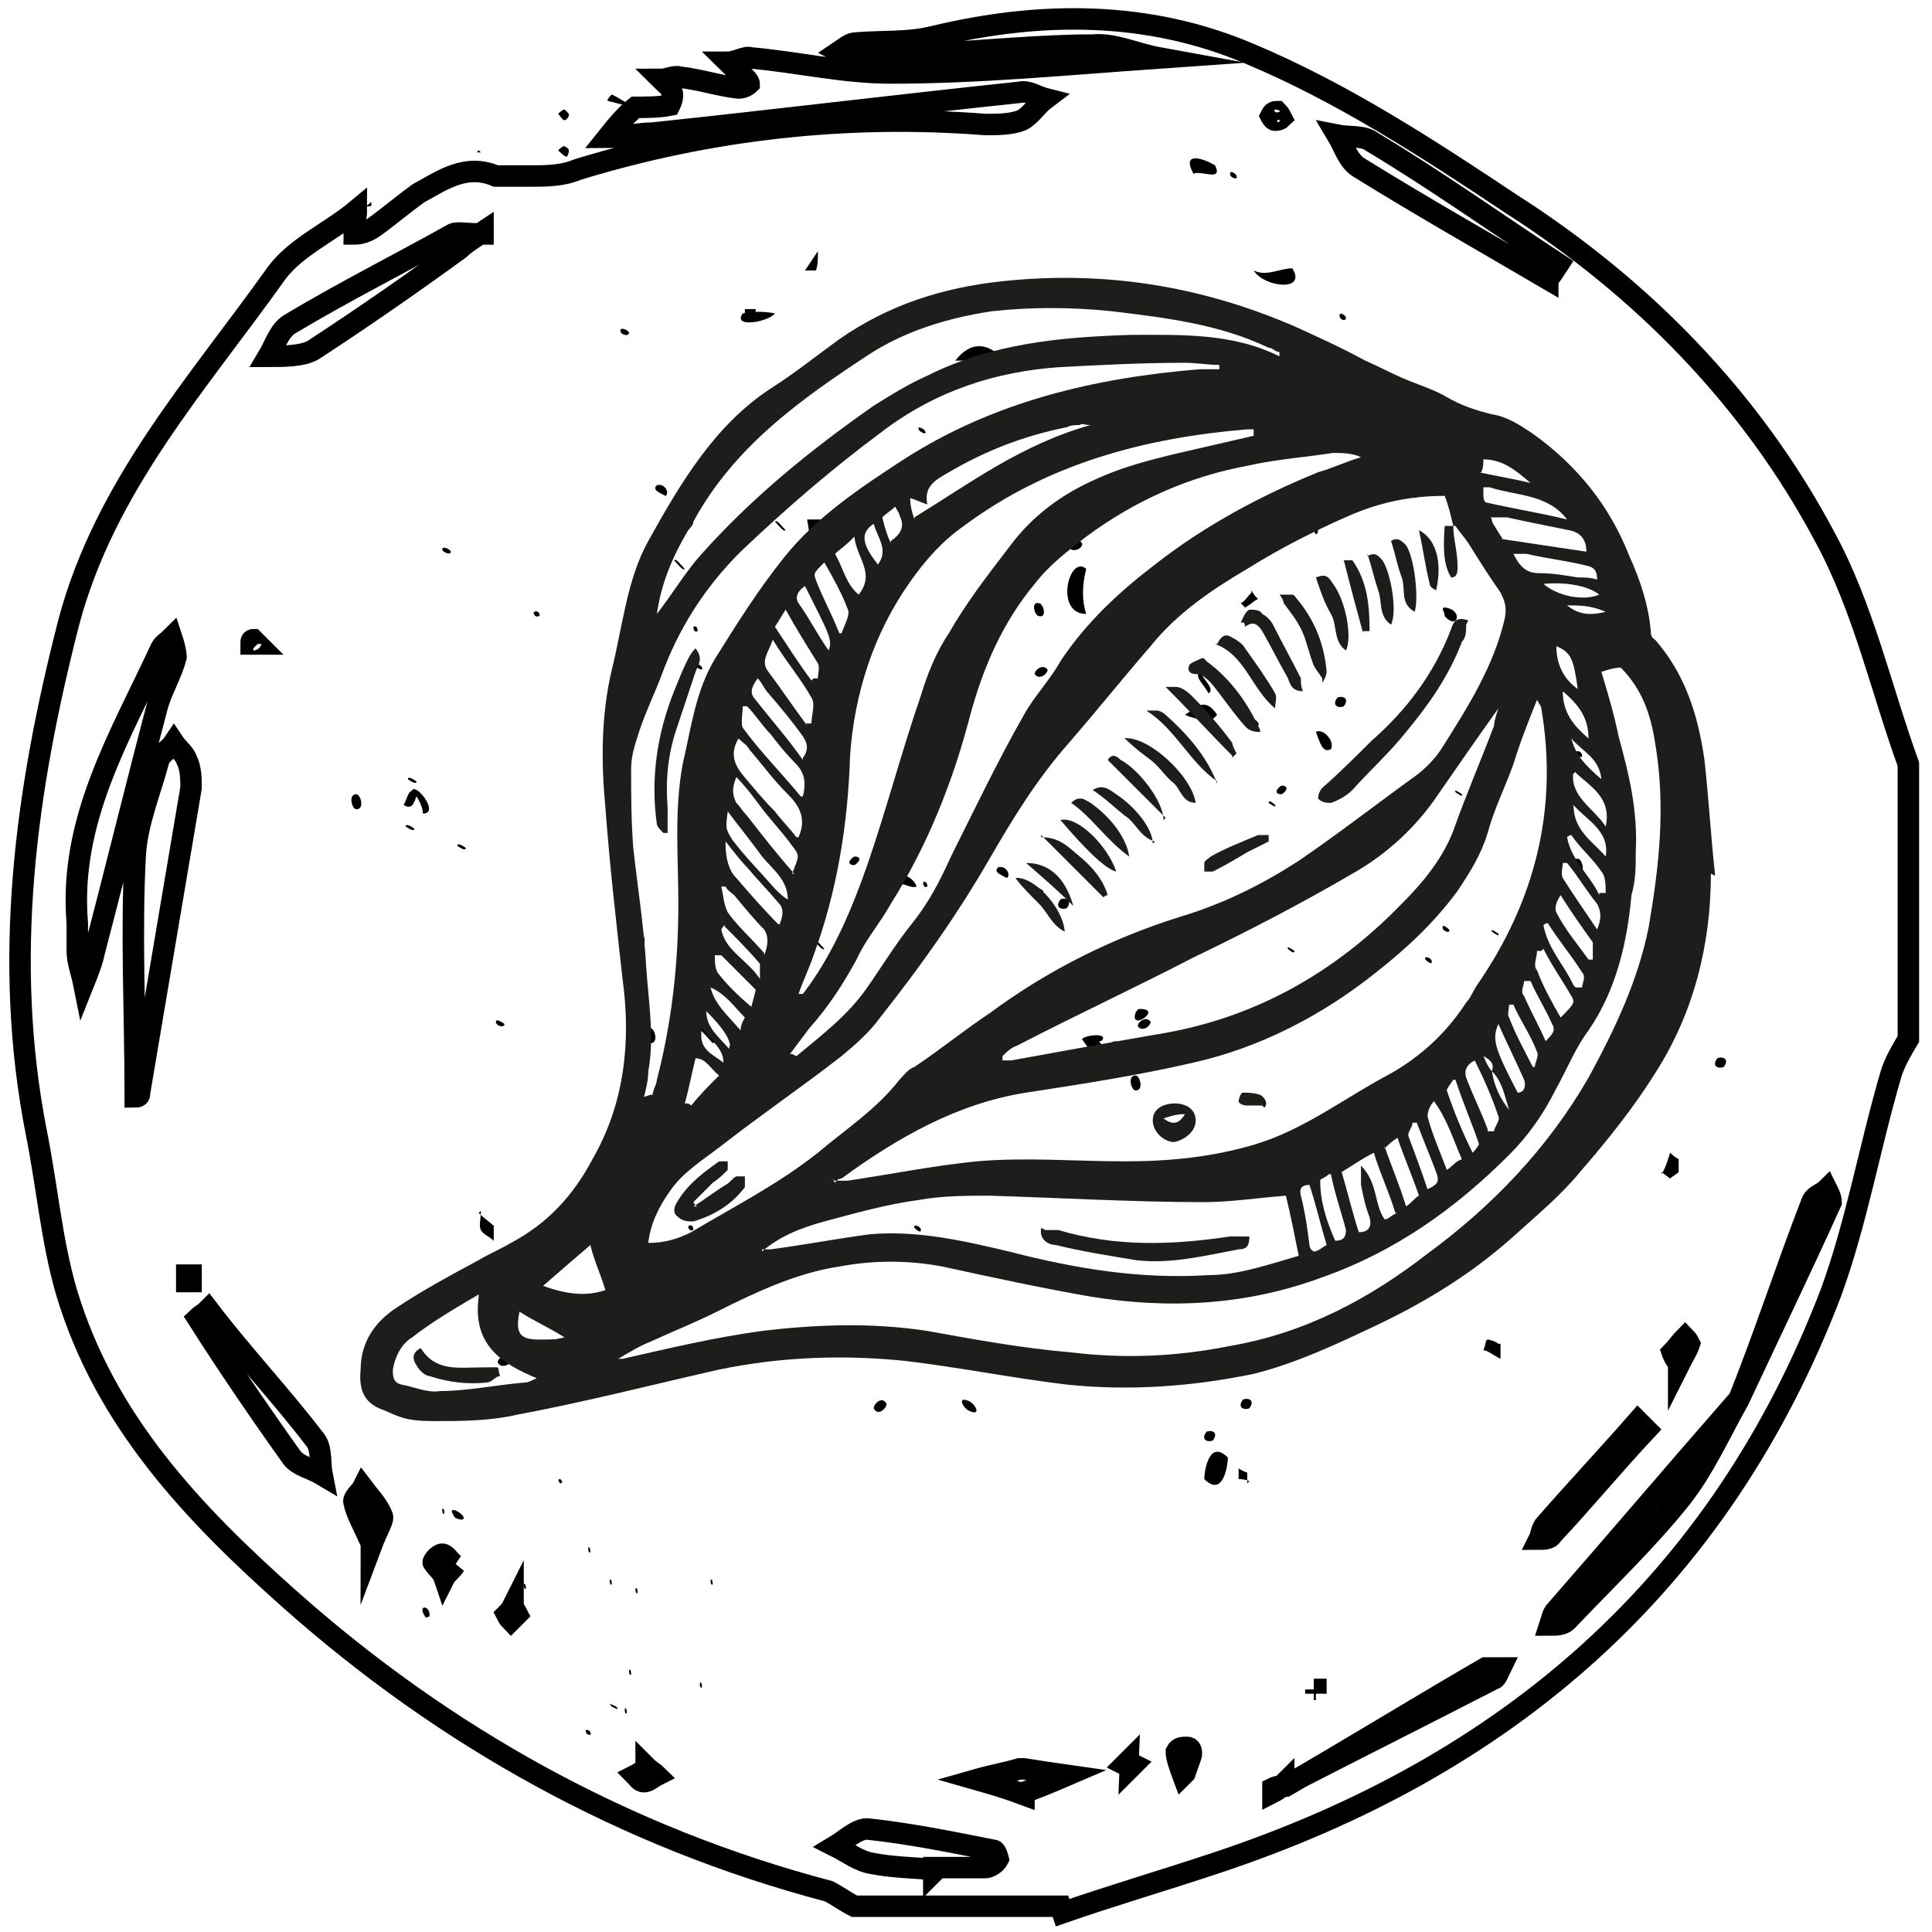 <?xml version="1.0" encoding="UTF-8"?>
<svg id="Ebene_2" xmlns="http://www.w3.org/2000/svg" width="90" height="90" version="1.1" viewBox="0 0 90 90">
  <!-- Generator: Adobe Illustrator 29.4.0, SVG Export Plug-In . SVG Version: 2.1.0 Build 152)  -->
  <g>
    <path d="M49.4,88.8h-9.6c-.4-.2-.8-.5-1.2-.7-9.5-2.5-17.9-7.2-25.1-13.6-4.5-4-8.6-8.3-10.4-14.3-.7-2.4-.9-4.9-1.4-7.4-1.6-8.1-.5-16,1.5-23.8,1.7-6.4,6-11.1,9.7-16.3.9-1.2,2.5-1.9,3.7-2.9h0c0,.3-.1.7-.1,1.1.3,0,.6-.1.9-.3.7-.5,1.4-1.1,2.1-1.6h0c1.1-.6,2.2-1.4,3.6-.8h1.6c.7,0,1.5,0,2.2-.3,6.2-1.9,12.6-2.6,19-2.1.6,0,1.2,0,1.7-.2.4-.2.7-.7,1.1-1-.4-.1-.8-.4-1.2-.3-5.7.6-11.4,1.3-17.1,1.9-.7,0-1.4.2-2.1.2.4-.5.8-1,1.3-1.4h0c.5,0,1.1,0,1.6-.1,0,0,.2-.4.1-.6,0-.2-.3-.4-.5-.6.3,0,.6-.2.9-.1.9.1,1.8.4,2.7.5.2,0,.4-.1.5-.2,0-.1-.2-.3-.3-.4-.2-.2-.5-.4-.7-.6.4,0,.8-.3,1.1-.2,2.2.2,4.3.7,6.5.7,4.1,0,8.2-.4,12.5-.7-1.1-.2-2.1-.7-3.1-.6-2.6,0-5.2.3-7.8.4-1.1,0-2.1.2-3.2.2-.3,0-.6-.2-.8-.3.3-.2.5-.4.8-.4,1.2-.1,2.4,0,3.6-.3,5-1.2,10-1.2,14.7.8,4.3,1.8,8.3,4.4,12.2,7,6.1,3.9,11.2,9.1,14.6,15.5,1.8,3.3,2.6,7,3.9,10.6v12.8c-.3.5-.6,1-.8,1.6-1,3.4-1.6,6.9-2.8,10.2-5.2,13.6-15.1,22.1-28.7,26.6-2.4.8-4.8,1.5-7.1,2.3h0ZM59.8,83.2c3.3-1.7,6.5-3.3,9.8-5,.1,0,.2-.3.3-.5-.2,0-.5,0-.7,0-3.1,1.8-6.2,3.7-9.3,5.5-.2,0-.4,0-.6.1,0,0,0,.1,0,.2.2-.1.3-.2.5-.4h0ZM80.9,65.3c-2.8,3.2-5.6,6.5-8.4,9.7-.2.2-.2.4-.3.7.3,0,.6,0,.8-.2,1.8-1.9,3.7-3.7,5.3-5.7,1.1-1.4,1.8-3,2.7-4.6,1.4-3,2.9-6.1,4.3-9.2,0-.2-.1-.4-.2-.6-.2.2-.6.3-.7.6-1.2,3.1-2.2,6.2-3.4,9.2h0ZM6.3,51.1c.2,0,.2-.1.2-.2.8-4.7,1.6-9.5,2.4-14.2,0-.4,0-.9-.2-1.3-.1-.3-.4-.5-.6-.8-.2.3-.6.5-.7.8-.4,1.5-1,2.9-1.1,4.4-.2,3.7,0,7.4,0,11.2ZM3.6,43.1c0,.4,0,.8,0,1.2,0,.5.2,1,.3,1.5.2-.5.4-1,.5-1.5,1-3.8,1.9-7.5,2.9-11.3.2-.8.7-1.6.9-2.4,0-.2-.1-.6-.2-.9-.2.2-.4.3-.5.5-1.9,4.1-4.3,8-3.9,12.8h0ZM72.1,13c.2-.2.3-.4.5-.7-2.9-1.9-5.7-3.9-8.7-5.7-.4-.3-1.1-.2-1.6-.3.3.5.5,1.2,1,1.5,2.9,1.8,5.9,3.5,8.8,5.2ZM22.5,10.9c-.8,0-1.2-.1-1.4,0-2.5,1.4-5.1,2.7-7.6,4.2-.5.3-.7,1-1,1.5.7,0,1.6,0,2.1-.3,2.3-1.5,4.6-3.1,6.8-4.7.2-.2.5-.4,1.1-.8h0ZM43.5,87.2v-.2c.8,0,1.6,0,2.4,0,.2,0,.5-.2.6-.4,0,0-.1-.4-.2-.4-2-.4-4-.8-5.9-1-.5,0-1,.5-1.5.8.6.3,1.1.7,1.7.8,1,.2,2,.2,3,.3ZM9.6,61.1c-.1.1-.3.2-.4.3,1.4,2.2,2.9,4.4,4.4,6.5.3.4.9.5,1.4.8-.1-.5,0-1.2-.3-1.6-1.6-2.1-3.4-4-5-6.1h0ZM76.7,66.6c-.1-.1-.3-.3-.4-.4-1.4,1.6-2.9,3.2-4.3,4.8-.2.2-.2.5-.3.7.2,0,.5,0,.6-.2,1.5-1.6,2.9-3.3,4.4-4.9ZM47.7,83.5c.6-.2,1.3-.5,2-.8-.7-.1-1.4-.2-2-.3,0,0-.1,0-.2,0-.7.2-1.3.3-2,.5.7.2,1.4.4,2.2.7ZM17.3,72c.3-.8.6-1.2.5-1.4-.2-.5-.6-.9-.9-1.3-.1.2-.5.5-.4.7.1.5.4,1,.8,1.9ZM21.2,72.9c-.3-.2-.4-.5-.6-.5s-.5.4-.4.4c.1.2.4.4.5.7.1-.2.3-.3.5-.6h0ZM78.2,63.6c.2-.4.4-.7.5-1,0,0-.1-.2-.2-.3-.2.2-.4.5-.6.7,0,0,.1.3.3.5ZM30.1,82.4c-.2.1-.3.2-.5.3.1.1.2.3.4.3.2,0,.4-.2.6-.3-.1-.1-.3-.2-.5-.4ZM23.9,74.8c-.1.2-.2.3-.3.4,0,0,.1.2.2.3.1-.1.2-.2.3-.3,0,0-.1-.2-.2-.3ZM55.2,82.6c.2-.6.3-.8.3-.9,0-.1,0-.3-.2-.3-.2,0-.4,0-.5.2,0,.1,0,.3.3,1.1h0ZM59.5,5.2c-.1,0-.2,0-.3.2,0,0,.1.2.2.2,0,0,.2,0,.3-.1,0,0-.1-.2-.2-.3ZM52.6,82.4c0,0,.2-.2.2-.2,0,0-.2-.1-.2-.2,0,0-.2.2-.2.2,0,0,.2.1.2.2ZM8.9,59.4c0,0-.1,0-.2,0v.3c0,0,.1,0,.2,0,0,0,0-.1,0-.2ZM11.8,30c0,0,.1,0,.2,0,0,0-.1-.1-.2-.2,0,0-.1,0-.1.1s0,0,0,.1ZM61.3,78.9v-.2s-.1,0-.1,0h.1c0,0,0,0,0,0Z" fill="none" stroke="#000" stroke-miterlimit="10"/>
    <path d="M29.5,5l-1.2-.3c0-.1.1-.2.2-.3.4.2.7.4,1,.6h0s0,0,0,0Z"/>
    <path d="M26.5,5.4c0,0-.1.2-.2.2-.1,0-.2-.2-.3-.3,0,0,.2-.2.3-.2,0,0,.1.1.2.2h0Z"/>
    <path d="M26.2,6.8c.1,0,.3.1.3.2,0,0,0,.2-.1.3-.1,0-.3-.2-.4-.3,0,0,.2-.2.3-.2Z"/>
    <path d="M24.7,8.2h-1.6,1.6Z"/>
    <path d="M16.7,9.8c.2-.1.4-.2.6-.4,0,0,0,.1,0,.2-.2,0-.5.1-.7.2h0Z"/>
    <path d="M19.5,9h-.5c0-.2.1-.3.2-.4.1.1.2.3.4.4,0,0,0,0,0,0Z"/>
    <polygon points="22.4 7.1 22.2 7.1 22.3 7 22.4 7.1"/>
  </g>
  <path d="M80.3,49.7c-.2.1-.6,0-.3-.4.2-.1.6,0,.3.4Z" fill-rule="evenodd"/>
  <path d="M60.9,23.9c.2.4.7.8.4,1-.2-.4-.7-.8-.4-1Z" fill-rule="evenodd"/>
  <path d="M73.5,40c.2,0,.4.7,0,.7-.2,0-.4-.7,0-.7Z" fill-rule="evenodd"/>
  <path d="M75.1,44.2c.2,0,.4.7,0,.7-.2,0-.4-.7,0-.7Z" fill-rule="evenodd"/>
  <path d="M62.3,32.5c.2-.1.6,0,.3.4-.2.1-.6,0-.3-.4Z" fill-rule="evenodd"/>
  <path d="M61.3,34.1c.3-.2.9.4.7.8-.4.2-.5-.3-.7-.8Z" fill-rule="evenodd"/>
  <path d="M56.3,32.3c-.2-.4-.7-.8-.4-1,.2.4.7.8.4,1Z" fill-rule="evenodd"/>
  <path d="M56.7,33.3l-.5.5c-.3-.4-.6-.3-1-.5.5-.3.9-.9,1.5,0Z" fill-rule="evenodd"/>
  <path d="M51.2,29.1c.2-.1.6,0,.3.4-.2.1-.6,0-.3-.4Z" fill-rule="evenodd"/>
  <path d="M48.4,28.1c.2,0,.4.7,0,.6-.2,0-.4-.7,0-.6Z" fill-rule="evenodd"/>
  <path d="M49.4,41.9c.2-.1.6,0,.3.4-.2.1-.6,0-.3-.4Z" fill-rule="evenodd"/>
  <path d="M52.9,50.1c.2,0,.4.7,0,.7-.2,0-.4-.7,0-.7Z" fill-rule="evenodd"/>
  <path d="M57.9,65.2c.2-.1.6,0,.3.4-.2.1-.6,0-.3-.4Z" fill-rule="evenodd"/>
  <path d="M56.2,66.7c.2-.1.6,0,.3.4-.2.1-.6,0-.3-.4Z" fill-rule="evenodd"/>
  <path d="M56.1,68.9c0-.3.2-1.9,1.1-1,0,.3-.2,1.9-1.1,1Z" fill-rule="evenodd"/>
  <path d="M34.2,48.6c.2,0,.4.7,0,.7-.2,0-.4-.7,0-.7Z" fill-rule="evenodd"/>
  <path d="M29.8,43.4c.2,0,.4.7,0,.7-.2,0-.4-.7,0-.7Z" fill-rule="evenodd"/>
  <path d="M31.6,47.3c.2-1.3,2.2,1,1.6,1.3-.6-.7-1.1-1.2-1.6-1.3Z" fill-rule="evenodd"/>
  <path d="M30.3,48.6c-.2,0-.4-.7,0-.7.2,0,.4.7,0,.7Z" fill-rule="evenodd"/>
  <path d="M16.6,37c.2,0,.4.7,0,.7-.2,0-.4-.7,0-.7Z" fill-rule="evenodd"/>
  <path d="M34.6,14.6c.5-.1,1-.1,1.5,0-.3.4-2,.7-1.5,0Z" fill-rule="evenodd"/>
  <path d="M53.2,44.1" fill-rule="evenodd"/>
  <path d="M19.5,36.9c-.2.3-.2.9-.7.6.2-.3.2-.9.7-.6Z" fill-rule="evenodd"/>
  <path d="M49.8,25.5c0-.2.4-.5.6-.2.1.2-.4.5-.6.2Z" fill-rule="evenodd"/>
  <path d="M48.2,31.4c0-.2.4-.5.6-.2,0,.2-.4.5-.6.2Z" fill-rule="evenodd"/>
  <path d="M50.6,28.6c-1.5,0-.8-2.8,0-2.1-.2.8-.2,1.5,0,2.1Z" fill-rule="evenodd"/>
  <path d="M40.7,65.6c0-.2.4-.6.6-.2,0,.2-.4.6-.6.2Z" fill-rule="evenodd"/>
  <path d="M53.1,30.1c0,.2-.4.5-.6.2,0-.2.4-.5.6-.2Z" fill-rule="evenodd"/>
  <path d="M45.1,65.7c-.3-.2-.5-.7.1-.4.3.2.5.7-.1.4Z" fill-rule="evenodd"/>
  <path d="M53,47.8c0-.2.4-.5.6-.2,0,.2-.4.5-.6.2Z" fill-rule="evenodd"/>
  <path d="M23.8,63.3c.1.2-.4.5-.6.2-.1-.2.4-.5.6-.2Z" fill-rule="evenodd"/>
  <path d="M46.8,16.8h0c-.9,0-1.6,0-2.3,0,.7-.9,1.5-.9,2.3,0h0Z" fill-rule="evenodd"/>
  <path d="M38.3,24.2h0c.2.6.4,1.2.6,1.8h-1.1c0-.6-.1-1.2-.2-1.8,0,0,.7,0,.7,0h0Z" fill-rule="evenodd"/>
  <path d="M37,43.2h0c.2.2.2.6.3,1-.3,0-.7,0-1,0-.2-.1-.3-.6-.6-1.2.6.1,1,0,1.3.3h0Z" fill-rule="evenodd"/>
  <path d="M22.3,56.5h0c.3.3.6.5.7.6,0,.2,0,.5,0,.7-.2-.2-.5-.3-.6-.5-.1-.2,0-.5,0-.9h0Z" fill-rule="evenodd"/>
  <path d="M38.1,11.7c0,.4,0,.7-.1.9,0,0-.5,0-.5,0" fill-rule="evenodd"/>
  <path d="M17.7,70.6c0,0,0-.3-.1-.2,0,0,0,.3.1.2Z" fill-rule="evenodd"/>
  <path d="M17.7,70.8c0,0,0,.3.1.2,0,0,0-.3-.1-.2Z" fill-rule="evenodd"/>
  <path d="M20.7,70.5c0,0,0-.3-.1-.2,0,0,0,.3.1.2Z" fill-rule="evenodd"/>
  <path d="M21.6,70.7c0-.2-.9-.7-.4,0,0,0,.4.2.4,0Z" fill-rule="evenodd"/>
  <path d="M26.1,68.9c0,0-.2,0,0,.2,0,0,.2,0,0-.2Z" fill-rule="evenodd"/>
  <path d="M24.4,73.8c0,0,0,.3.1.2,0,0,0-.3-.1-.2Z" fill-rule="evenodd"/>
  <path d="M27.4,72.1c0,0,0,.3.1.2,0,0,0-.3-.1-.2Z" fill-rule="evenodd"/>
  <path d="M28.4,73.6c0,0,0,.3.1.2,0,0,0-.3-.1-.2Z" fill-rule="evenodd"/>
  <path d="M27.5,80.7c0-.1-.3-.2-.2,0,0,.1.3.2.2,0Z" fill-rule="evenodd"/>
  <path d="M29.7,74.2c0,0,0-.3-.1-.2,0,0,0,.3.1.2Z" fill-rule="evenodd"/>
  <path d="M28.7,79.5c-.2-.1-.4-.2-.2,0,.2.1.4.2.2,0Z" fill-rule="evenodd"/>
  <path d="M30,75.2" fill-rule="evenodd"/>
  <path d="M29.4,78c0,0,0-.3-.1-.2,0,0,0,.3.1.2Z" fill-rule="evenodd"/>
  <path d="M29.2,79.8c0,0,0-.3-.1-.2,0,0,0,.3.1.2Z" fill-rule="evenodd"/>
  <path d="M33.1,73.6c0,0,0,.3.1.2,0,0,0-.3-.1-.2Z" fill-rule="evenodd"/>
  <path d="M32.6,78.4c0,0,0,.3.1.2,0,0,0-.3-.1-.2Z" fill-rule="evenodd"/>
  <path d="M19.8,75.3c0,.1.2,0,.2,0,.1-.5-.6-.6-.2,0Z" fill-rule="evenodd"/>
  <path d="M34,80.9c0,.1,0,.3,0,.4,0-.1,0-.3,0-.4Z" fill-rule="evenodd"/>
  <path d="M61.5,12.8" fill-rule="evenodd"/>
  <path d="M62.7,14.8c0-.1-.3-.3-.3-.1s.3.3.3.1Z" fill-rule="evenodd"/>
  <path d="M69.5,24.3c0,0,0-.3-.2-.2,0,0,0,.3.2.2Z" fill-rule="evenodd"/>
  <path d="M57.6,8.2c0-.1-.3-.3-.3-.1s.4.3.3.1Z" fill-rule="evenodd"/>
  <path d="M73.8,30.4c0,.1.4.3.3.1,0-.1-.3-.3-.3-.1Z" fill-rule="evenodd"/>
  <path d="M73.7,30.2c0-.1-.4-.3-.3-.1,0,.1.3.3.3.1Z" fill-rule="evenodd"/>
  <path d="M55.6,8.1c.3-.2,1.4.4,1-.4-.5-.3-1.6-.7-1,.4Z" fill-rule="evenodd"/>
  <path d="M60.2,12.5c-.6,0-1.2.4-1.8.1.5.8,2.5,1,1.8-.1Z" fill-rule="evenodd"/>
  <path d="M66.2,22.6c0,0,0-.3-.2-.2,0,0,0,.3.2.2Z" fill-rule="evenodd"/>
  <path d="M65.7,23c0,.1.3.3.3.1s-.4-.3-.3-.1Z" fill-rule="evenodd"/>
  <path d="M73.4,35.1c0,0,.3.3.3.1s-.3-.3-.3-.1Z" fill-rule="evenodd"/>
  <path d="M72.8,36.2c.2.2,1.1-.5.2-.5-.2,0-.3.3-.2.5Z" fill-rule="evenodd"/>
  <path d="M74.2,45.2c0,0,0-.3-.2-.2,0,0,0,.3.2.2Z" fill-rule="evenodd"/>
  <path d="M68.1,37c0,0-.4-.3-.3-.1,0,0,.4.3.3.1Z" fill-rule="evenodd"/>
  <path d="M69.8,43.5c0,0-.4-.3-.3-.1,0,0,.4.3.3.1Z" fill-rule="evenodd"/>
  <path d="M67.5,43.3c0,0-.3-.3-.3-.1s.4.3.3.1Z" fill-rule="evenodd"/>
  <path d="M58.4,33.9c.2,0,.4-.2,0-.4-.2,0-.4.2,0,.4Z" fill-rule="evenodd"/>
  <path d="M66.4,44.7c0,0,.3.3.3.1s-.4-.3-.3-.1Z" fill-rule="evenodd"/>
  <path d="M59.7,37c.2-.1.4-.4,0-.4-.2.1-.4.4,0,.4Z" fill-rule="evenodd"/>
  <path d="M65,43.9" fill-rule="evenodd"/>
  <path d="M61.5,39.8c0,0,.4.3.3.1,0,0-.4-.3-.3-.1Z" fill-rule="evenodd"/>
  <path d="M59.1,37.4c0,0,.4.3.3.1,0,0-.3-.3-.3-.1Z" fill-rule="evenodd"/>
  <path d="M52,30" fill-rule="evenodd"/>
  <path d="M66.5,50.5c0,0-.3-.3-.3-.1s.3.3.3.1Z" fill-rule="evenodd"/>
  <path d="M43.1,20.1c0-.1-.4-.3-.3-.1,0,.1.4.3.3.1Z" fill-rule="evenodd"/>
  <path d="M60.3,44.3c0,0-.4-.3-.3-.1,0,0,.3.3.3.1Z" fill-rule="evenodd"/>
  <path d="M36.6,24.7c-.2-.2-.4-.5-.5-.4.2.2.4.5.5.4Z" fill-rule="evenodd"/>
  <path d="M29.3,15.5c0-.1-.4-.3-.4-.1s.4.3.4.1Z" fill-rule="evenodd"/>
  <path d="M48.6,41.5c0,0-.4-.3-.3-.1,0,0,.3.3.3.1Z" fill-rule="evenodd"/>
  <path d="M46.9,40.9c.2-.1,0-.6-.4-.5-.2.2,0,.3.4.5Z" fill-rule="evenodd"/>
  <path d="M32,22.8c0,0,0-.3-.2-.2-.1,0,0,.3.2.2Z" fill-rule="evenodd"/>
  <path d="M31,23.1c.2-.1,0-.6-.4-.5-.2.2,0,.3.4.5Z" fill-rule="evenodd"/>
  <path d="M43.9,41.5c.2,0,1.1.1.7-.5-.2,0-1.1-.1-.7.5Z" fill-rule="evenodd"/>
  <path d="M43.2,41.3c0,0,0-.3-.2-.2,0,0,0,.3.2.2Z" fill-rule="evenodd"/>
  <path d="M48.4,47.9c0,0-.3-.3-.3-.1s.4.3.3.1Z" fill-rule="evenodd"/>
  <path d="M31.4,26.1c.2.2.4.5.5.4-.2-.2-.4-.5-.5-.4Z" fill-rule="evenodd"/>
  <path d="M41.8,41.2c.3-.1.6.2.9.1-.2-.6-1.2-.8-.9-.1Z" fill-rule="evenodd"/>
  <path d="M30.9,25.8l-.4.2c.2.2,0,.4.2.6.3-.2.6-.4.2-.9h0Z" fill-rule="evenodd"/>
  <path d="M32.5,29.4c0,0,0-.3-.2-.2,0,0,0,.3.2.2Z" fill-rule="evenodd"/>
  <path d="M39.8,40.3c.2-.1.4-.4,0-.4-.2.1-.4.4,0,.4Z" fill-rule="evenodd"/>
  <path d="M32.7,31.1c0-.1-.4-.3-.3-.1,0,.1.4.3.3.1Z" fill-rule="evenodd"/>
  <path d="M37.9,43.8c.2.2.4.5.5.4-.2-.2-.4-.5-.5-.4Z" fill-rule="evenodd"/>
  <path d="M25.1,28.7c.1,0,0-.3-.2-.2-.1,0,0,.3.2.2Z" fill-rule="evenodd"/>
  <path d="M21,25.7c0-.1-.4-.3-.4-.1,0,.1.4.3.4.1Z" fill-rule="evenodd"/>
  <path d="M19.4,36.4c0,0-.4-.3-.4-.1,0,0,.4.3.4.1Z" fill-rule="evenodd"/>
  <path d="M21.7,39.5c0,0-.4-.3-.4-.1,0,0,.4.3.4.1Z" fill-rule="evenodd"/>
  <path d="M19.7,37.9c.8,0-.3-1.4-.5-1.1.3.4.5.8.5,1.1Z" fill-rule="evenodd"/>
  <path d="M34.6,57.5c0,0-.4-.3-.4-.1s.4.3.4.1Z" fill-rule="evenodd"/>
  <path d="M18.9,38.5c0,0,.4.3.4.1,0,0-.4-.3-.4-.1Z" fill-rule="evenodd"/>
  <path d="M32.3,57.3c0,0,0-.3-.2-.2-.1,0,0,.3.2.2Z" fill-rule="evenodd"/>
  <path d="M23.5,47.7c0,0-.4-.3-.4-.1s.4.3.4.1Z" fill-rule="evenodd"/>
  <path d="M66.7,27.2" fill-rule="evenodd"/>
  <path d="M67.3,28.3c-.2,0,0,.2,0,.4.6.7.9-.3,0-.4Z" fill-rule="evenodd"/>
  <path d="M56.7,43.7c-.2-.2-.4-.5-.5-.4.2.2.4.5.5.4Z" fill-rule="evenodd"/>
  <path d="M53.1,47c-.2,0-.3.4-.2.5.2.2,1.1-.5.2-.5Z" fill-rule="evenodd"/>
  <path d="M51.3,48.5c.4-.4-.7-.3-.9-.1l.7,1c.4.1.8-.2,1.2-.5-.4-1-.7.3-1.1-.4h0Z" fill-rule="evenodd"/>
  <path d="M50.1,49.4c-.2.2,0,.3.4.5.2-.1,0-.6-.4-.5Z" fill-rule="evenodd"/>
  <path d="M42.6,57.2c0,0,.3.3.3.1s-.4-.3-.3-.1Z" fill-rule="evenodd"/>
  <path d="M68.7,27.8" fill-rule="evenodd"/>
  <path d="M60.5,20.4c-.2-.2-.5,0-.3.2.6.1,1.2-.8.3-1,.2.3,0,.5,0,.7h0Z" fill-rule="evenodd"/>
  <path d="M38.4,40.6c.1-.3.2-.5.2-.8-.3.1-.7,1-.2.8Z" fill-rule="evenodd"/>
  <path d="M24.4,26.3" fill-rule="evenodd"/>
  <path d="M77.4,54.6h0l.4.3c.1-.1.3-.2.4-.3,0-.2,0-.4,0-.6,0,0-.2-.1-.4-.3-.1.3-.2.7-.4,1h0Z" fill-rule="evenodd"/>
  <path d="M74.3,53.8h0c.2-.5.3-.8.5-1.4-.9.1-1.1.4-.5,1.4h0Z" fill-rule="evenodd"/>
  <path d="M58.3,27.6h0c-.2.2-.3.4-.5.5,0,0,.2.2.2.2.2-.1.4-.3.6-.4-.1-.1-.2-.2-.3-.4h0Z" fill-rule="evenodd"/>
  <path d="M69.8,62.6h0c-.1-.1-.4-.2-.5-.2-.1,0-.1.3-.2.5.2,0,.4.2.8.4,0-.3,0-.6,0-.7h0Z" fill-rule="evenodd"/>
  <path d="M58.1,69.1c0-.2,0-.4,0-.5,0,0-.3-.1-.4-.2,0,.2,0,.4,0,.5h0c0,0,.3,0,.5.1" fill-rule="evenodd"/>
  <path d="M69,26.1h0c.2,0,.5-.2.7-.2,0-.1,0-.2-.1-.3-.3,0-.5,0-.8.1,0,.1.1.3.2.4h0Z" fill-rule="evenodd"/>
  <path d="M35.2,14.4h0c-.2,0-.4,0-.5,0,0,0,0,.3,0,.4.2,0,.3,0,.5,0,0,0,0-.2,0-.4h0Z" fill-rule="evenodd"/>
  <g>
    <path d="M79.7,40.7c0,3.3-.8,6.5-2.6,9.3-1,1.6-2.2,3.1-3.5,4.6-.9,1.1-2,2-3.1,3-1.9,1.7-4,3-6.3,4.1-1.9.9-3.8,1.8-5.8,2.3-2.9.6-5.8.8-8.7.5-2.5-.3-5-.8-7.5-1.1-2.9-.3-5.8-.2-8.7.4-3.1.7-6.2,1.5-9.4,2.1-1.3.3-2.6.3-3.9.3s-1.6-.2-2.3-.5c-.9-.3-1.2-.9-1.1-1.9,0-1.2.6-2.2,1.7-2.9,1.2-.8,2.5-1.5,3.8-2.2.5-.3,1-.5,1.5-.8,1.7-.9,2.9-2.2,3.8-3.9,1.5-2.6,1.8-5.5,1.4-8.4-.3-2.7-.6-5.3-.8-8-.2-2.1-.2-4.3.3-6.4.5-2,.7-4.2,1.7-6,1.5-2.7,3.1-5.4,5.7-7.1,1.1-.7,2.1-1.5,3.2-2.3,2.3-1.6,4.8-2.4,7.6-2.7,4.7-.5,9.2.2,13.6,2.1,1.1.5,2.2,1,3.3,1.6.7.3,1.4.7,2.2,1,.5.2,1.1.4,1.6.7.7.4,1.3.6,2.1.8.7.1,1.3.5,1.9.9,2.1,1.5,3.6,3.4,4.5,5.7.5,1.1.9,2.3,1,3.5,0,.1,0,.3.2.4,1.4,1.6,2,3.5,2.3,5.6.2,1.8.3,3.6.5,5.4h0ZM69.5,49.9h0c.1.7.4,1.3.8,1.8-.2-.6-.3-1.3-.8-1.8.1-.3,0-.5-.4-.7.1.2.2.5.4.7h0ZM67.7,24.5h0c-.1-.4-.2-.9-.4-1.4-1.6,0-3,.3-4.4.9-1.6.7-3.2,1.5-4.8,2.5-1.7,1-3.3,2.1-4.5,3.6-1.3,1.5-2.5,3-3.8,4.5-1.5,1.7-2.6,3.5-3.7,5.4-1.5,2.6-3.2,5-5.1,7.4-.5.7-1.2,1.3-1.8,1.8-1.8,1.4-3.7,2.7-5.5,4.1-.9.7-1.9,1.3-2.5,2.2-.5.7-.9,1.5-1,2.4.8,0,1.4-.2,2-.5,2-1.2,4-2.2,5.9-3.7,1.3-1.1,2.7-2,3.8-3.4.2-.2.4-.5.7-.6,1.2-.8,2.3-1.7,3.5-2.5,2.7-2,5.7-3.5,8.9-4.5,2-.6,3.8-1.5,5.5-2.6,1.9-1.3,3.7-2.7,5.5-4,.4-.3.9-.8,1.2-1.3,1.2-1.9,2.4-3.8,2.9-6,.1-.5,0-.8-.2-1.2-.5-.7-1-1.5-1.5-2.3-.2-.3-.4-.5-.6-.8h0ZM38.7,54.8h0c0,0,.1.2.2.2.2,0,.4,0,.6,0,2-.3,4-.7,6-.9,2.3-.2,4.6,0,6.9,0,2.1,0,4.1-.2,6.1-.8,2.3-.7,4.2-2.2,6.3-3.3,1.4-.8,2.6-1.9,3.5-3.3.2-.2.3-.5.5-.8,2.7-3.9,3.8-8.2,3-12.9,0-.1-.1-.2-.2-.4-.4,1-.8,2-1.1,3-.4,1.1-.9,2.1-1.2,3.2-.3,1-.8,1.8-1.4,2.7-1.1,1.5-2.4,2.7-3.8,3.8-2.5,2-5.4,3.5-8.5,4.2-2.6.6-5.2,1-7.8,1.4-3.2.5-6,2.1-8.6,4,0,0-.2,0-.3.2h0ZM28.7,63.2h0s0,0,.1.1c0,0,.1,0,.2,0,2.2-.5,4.3-1,6.5-1.3,2.5-.3,5.1-.4,7.7,0,2.2.4,4.4.8,6.7,1,2.5.3,4.9.2,7.4-.3,3.5-.6,6.5-2.2,9.2-4.3,3-2.2,5.6-4.9,7.5-8.2,1.2-2.2,2.3-4.5,2.8-7,.5-2.9.8-5.7.3-8.6-.2-1.3-.6-2.5-1.6-3.5-.3,0-.6.1-.9.2.3,1,.6,2,.8,3,.5,1.8.9,3.5.8,5.4,0,.7,0,1.3-.2,2-.2,2.2-.7,4.4-2,6.3-.6.8-1,1.8-1.5,2.7-.6,1.2-1.3,2.2-2.2,3.1-2.5,2.5-5.3,4.5-8.7,5.7-3.5,1.3-7.1,1.5-10.8.9-2.3-.4-4.6-.9-6.9-1.4-1.6-.3-3.2-.3-4.8,0-2,.3-3.9,1.2-5.7,2.1-1,.5-2,.9-3.1,1.4-.5.2-1,.5-1.5.8h0ZM36.9,49.1h0s0,0,.2.1c1.2-1,2.4-1.9,3.3-3.2.7-1,1.3-2,2.1-3,.8-1,1.3-2,1.8-3.1,1.1-2.2,2.2-4.5,3.4-6.6.5-.9,1.2-1.6,1.7-2.5,1.2-1.8,2.7-3.2,4.4-4.5,2.3-1.8,4.9-3.2,7.6-4.3.7-.2,1.3-.5,2-.7-.4-.2-.9-.2-1.3-.2-1.3.2-2.7.3-4,.6-2.7.5-5.2,1.6-7.5,3.3-.9.7-1.7,1.3-2.4,2.2-1.5,1.8-2.4,3.9-3,6.1-.8,3.1-2,6.1-3.7,8.8-.5.9-1.2,1.7-1.6,2.6-.6,1.1-1.3,2.2-2.2,3.2-.3.4-.6.8-.9,1.2h0ZM30.3,51h0s0,0,.1,0c0-.2.2-.5.2-.7.7-2.7,1-5.4,1-8.2,0-2.2-.2-4.3.2-6.5.4-1.7.6-3.4,1.5-4.9,1-1.6,2-3.2,3.2-4.7,1.5-1.9,3.6-3.3,5.6-4.6,4.2-2.7,8.9-3.8,13.8-4.2.3,0,.6,0,.9,0v-.2c-.5,0-1.1-.1-1.6-.1-2,0-3.9.1-5.8.2-3,.2-5.8,1.1-8.3,3-2.3,1.7-4.5,3.6-6.6,5.6-1.7,1.7-2.9,3.6-3.7,5.8-.3.8-.7,1.6-1,2.5-.2.6-.4,1.2-.4,1.8,0,1.2,0,2.4.1,3.7.2,1.8.5,3.7.6,5.5.1,1.6.4,3.3.1,4.9,0,.4-.1.8-.2,1.2h0ZM46.7,49.3h0s0,0,0,.1c.1,0,.3,0,.4,0,2.2-.4,4.4-.8,6.7-1.2,4.5-.7,8.3-2.8,11.5-6.1,1-1,1.9-2.1,2.4-3.4.6-1.7,1.3-3.3,1.9-4.9,0-.2.1-.5.2-.8-1,1.4-1.9,2.7-2.8,4-1,1.5-2.4,2.8-4,3.7-2.4,1.4-4.9,2.7-7.4,3.9-2.7,1.4-5.5,2.7-8.2,4.1-.3.1-.5.3-.7.5h0ZM58.4,20.1h0s0,0,0-.1c0,0-.2,0-.3,0-4.8.4-9.3,1.6-13.2,4.5-1,.7-1.8,1.6-2.5,2.6-1.7,2.4-2.6,5.2-2.8,8.1-.1,3.2-.6,6.3-1.7,9.3-.2.6-.5,1.2-.7,1.8.1,0,.2,0,.2,0,.1-.1.2-.3.3-.4,1.2-1.7,2-3.6,2.7-5.6.9-2.6,1.6-5.3,2.5-7.9.3-1,.7-2,1.3-2.9.8-1.4,1.8-2.7,2.8-4,1.1-1.5,2.5-2.5,4.1-3.2,1.1-.5,2.2-.8,3.4-1.1,1.3-.3,2.6-.6,3.9-.9h0ZM35.5,58.2h0c.2,0,.3,0,.4,0,1.5-.2,3.1-.5,4.6-.7,2.2-.2,4.4.3,6.5.8,3.1.8,6.1,1.3,9.3,1.1,1.4,0,2.8-.5,4.2-.9-.2-1-.4-2-.6-2.8-1.3.1-2.6.3-3.8.3-3.3,0-6.7-.2-10-.3-1.1,0-2.2,0-3.3.2-1.5.2-2.9.6-4.4,1-1.1.3-2.1.7-2.9,1.4h0ZM59.6,16.6h0c0,0,0-.1,0-.2-.2,0-.3-.2-.5-.2-2.3-1.1-4.8-1.4-7.3-1.7-1.9-.2-3.8-.2-5.6,0-2,.3-4,.9-5.7,2-3.2,2.1-6.3,4.3-8.2,7.8,0,.2-.2.3-.3.5-.7,1.2-1.2,2.4-1.4,3.8.7-.9,1.3-1.9,2-2.7,2.4-2.7,5.1-4.9,8.1-7,.8-.5,1.6-1,2.5-1.4,3-1.5,6.2-1.8,9.5-1.9,2.3,0,4.7-.1,6.9,1h0ZM22.3,60.3h0c-1.2.7-2.2,1.3-3.1,2-.5.3-.8.9-.9,1.5,0,.3,0,.6.4.7.6.1,1.2.4,1.8.3,1.3,0,2.7-.3,4-.4.1,0,.3-.1.5-.2-1.7-.7-3-1.6-2.7-3.8h0ZM42.6,24.1h0c2.6-1.6,5-3.4,8.2-4.3-.3,0-.4-.1-.5,0-.2,0-.4,0-.6.1-2,.4-3.8,1.1-5.5,2.1-.5.3-1.2.6-1,1.5-.3-.1-.5-.2-.8-.3,0,.4.1.7.2,1h0ZM37.2,39h0c.4-.9,0-1.5-.5-2-.7-.7-1.2-1.4-1.8-2.1-.1-.2-.3-.3-.5-.5-.4.7-.2,1.2.2,1.7.5.6,1,1.2,1.5,1.7.3.4.7.8,1,1.2h0ZM65,56.5h0c-.3-1-.7-1.8-1-2.8-.6.3-1,.6-1.5.9.3,1,.5,1.9.8,2.8.5,0,.6-.3.5-.7-.2-.5-.3-1-.4-1.5,0-.2,0-.5,0-.9.8.8.6,1.8,1.1,2.5.2,0,.3-.2.6-.3h0ZM69.9,25.1h0c1.3.2,2.7.4,4,.6,0-.6-.3-.9-.8-1-1-.2-2-.4-2.9-.6-.2,0-.5,0-.8,0,.2.4.4.7.6,1h0ZM36.9,40.7h0c.3-.8.4-.8,0-1.3-.5-.7-1.1-1.3-1.6-2-.3-.4-.6-.8-1-1.2-.2.5-.2.8,0,1.2.2.2.3.4.5.6.7.9,1.4,1.8,2.2,2.7h0ZM37.5,33.7h0c0,0,.2,0,.3,0,0-.4.2-.9,0-1.2-.5-.9-1.2-1.7-1.8-2.7-.2.6-.6,1-.2,1.5.6.8,1.2,1.7,1.8,2.5h0ZM27.5,58h0c-.7.6-1.4,1.2-2.2,1.9,1.1.4,2,.5,2.9.2-.2-.7-.5-1.3-.7-2.1h0ZM37.4,37.1h0c.2-.8,0-1.2-.4-1.6-.4-.4-.8-.9-1.1-1.3-.4-.4-.7-.9-1.1-1.3,0,0-.1,0-.2,0,0,.3-.1.8,0,1,.8,1.1,1.8,2.1,2.7,3.2h0ZM69.2,23.4h0c1.3.3,2.6.5,3.8.8-.9-1.2-2.4-1.1-3.6-1.5,0,0-.2,0-.3,0,0,.1,0,.2,0,.3,0,.1,0,.3.1.4h0ZM33.8,39.3h0q0,1.1.5,1.6c.6.7,1.3,1.5,2,2.2q.3-.7,0-1c-.5-.6-1-1.1-1.5-1.7-.3-.3-.6-.7-1-1.2h0ZM37.4,35.3h0c.3-.4.2-.7,0-1-.5-.7-1-1.3-1.6-2-.2-.2-.3-.5-.5-.7-.3.4-.4.7-.1,1,.7.9,1.5,1.8,2.2,2.8h0ZM74.4,27h0c0-.6-.3-.6-.7-.7-.9-.2-1.7-.3-2.6-.5-.2,0-.4,0-.6,0,.3.6.6.9,1.2.9s1.2.1,1.8.2c.3,0,.6,0,.9.1h0ZM35.6,44.5h0c.2-.5.2-.9,0-1.2-.5-.5-.9-1-1.4-1.6-.1-.1-.3-.2-.4-.4,0,0-.1,0-.2,0,.1.4.1.8.3,1.2.5.7,1.1,1.2,1.7,1.9h0ZM36.7,41.9h0c0-.9-.7-1.4-1.2-2-.5-.7-1-1.3-1.6-2.1-.1.8-.1.8.2,1.3.6.8,1.3,1.5,2,2.3.2.2.4.4.6.5h0ZM71.8,44.3h0c0,0-.1,0-.2,0,0,.3-.2.7,0,.9.3.8.7,1.5,1.1,2.2.6-.6.7-.7.5-1-.4-.7-.9-1.4-1.3-2.2h0ZM68.1,54h0c-.4-.9-.7-1.9-1.3-2.7-.2.2-.3.5-.3.7.2.8.6,1.7.9,2.5.3-.2.4-.4.7-.5h0ZM64.5,53.4h0c.3.9.7,1.8,1,2.8.3-.2.4-.4.6-.5-.3-.9-.7-1.8-1-2.7-.3.2-.4.3-.6.5h0ZM37.9,31.6h0c0,0,.2,0,.2,0,0-.2.1-.5,0-.7-.5-.8-1-1.6-1.5-2.5-.2.3-.3.5-.5.8.6.9,1.1,1.7,1.7,2.5h0ZM39.2,29.5h0c.2-.5.4-.9.3-1.1-.3-.8-.7-1.5-1.1-2.2-.5.5-.5.5-.4.8.3.8.7,1.5,1.1,2.5h0ZM69.3,52.7h0c0,0,.2,0,.3,0,0-.2.3-.5.2-.7-.3-.9-.7-1.8-1.1-2.6-.4.2-.5.5-.4.8.3.8.7,1.6,1,2.4h0ZM73.9,44.7h0c0,0,.2,0,.3,0,0-.3,0-.6,0-.8-.5-.7-1-1.4-1.5-2.2-.2.3-.3.6-.2.8.4.8,1,1.5,1.5,2.2h0ZM73,40.2h0c0,0-.1,0-.2,0,0,.2-.1.5,0,.7.5.8,1,1.5,1.6,2.4.2-.5.2-.8,0-1.2-.5-.6-.9-1.3-1.4-1.9h0ZM39.7,25.1h0c-.4.4-.6.5-.8.7.4.7.5,1.4,1.1,1.9.8-1-.1-1.7-.2-2.7h0ZM61,55.2h0c-.3,0-.5.1-.4.5.2.8.3,1.5.4,2.3,0,0,0,.2.2.3.2,0,.4-.2.6-.3-.3-1-.5-1.9-.8-2.8h0ZM33.5,44.5h0c0,0-.1,0-.2,0,0,.3,0,.7.2.9.4.5.9,1,1.5,1.5.1-.4.2-.7.2-.8-.6-.6-1.1-1.1-1.6-1.6h0ZM66,52.3h0c0,0-.2,0-.2,0,0,.2-.2.4-.2.6.3.8.6,1.6.9,2.5.4-.2.6-.3.4-.8-.3-.8-.6-1.5-.9-2.3h0ZM73.4,46h0c0,0,.2,0,.3,0,0-.2.2-.5,0-.7-.5-.8-1.1-1.5-1.6-2.3,0,0-.1,0-.2.1.2,1.1,1,1.9,1.4,2.8h0ZM61.9,54.7h0c-.2.2-.4.2-.4.3,0,1,.3,1.9.7,2.8.4,0,.5-.2.5-.5-.2-.8-.5-1.6-.7-2.6h0ZM73.3,35.9h0c-.2,1.2.9,1.7,1.5,2.6.3-1.4-.8-1.9-1.5-2.6h0ZM71.2,45.7h-.2c0,.2-.2.5,0,.7.3.7.7,1.4,1,2.1.3-.3.5-.5.3-.8-.3-.7-.7-1.3-1-2h0ZM74.5,41.6h0c0,0,.2,0,.3,0,0-.3,0-.8-.2-1-.4-.6-1-1.1-1.4-1.7,0,0-.1,0-.2.1.2,1.1,1.1,1.8,1.5,2.7h0ZM70.7,50.9h0c.3,0,.4-.3.3-.6-.4-.9-.8-1.7-1.2-2.6-.3.7-.2,1.1.9,3.2h0ZM71.3,49.7h0c0,0,.2,0,.2,0,0-.2.2-.5.1-.7-.3-.8-.8-1.5-1.1-2.2,0,0-.1,0-.2,0,0,.2-.1.5,0,.6.3.8.7,1.5,1.1,2.3h0ZM67.7,50.3h0c-.2.3-.3.4-.3.5.3.9.7,1.9,1.2,2.9.2-.2.3-.4.3-.4-.3-.9-.7-1.8-1.1-3h0ZM32,51.4h0c0,0,.1,0,.2.1.4-.5.8-.9,1.3-1.4-.4-.3-.6-.8-1.1-.8-.2.8-.3,1.4-.5,2.1h0ZM37.5,27.3h0c-.3.2-.5.5-.3.8.5.7.9,1.5,1.4,2.2.2-.5,0-.8-1.1-3h0ZM74.8,39.9h0c.2-1.2-.9-1.7-1.5-2.4,0,1.2.9,1.7,1.5,2.4h0ZM26.3,62.3h0c-.8-.5-1.5-.8-2.1-1.2-.2,1,0,1.3.9,1.3s.7,0,1.2-.1h0ZM33.8,43.1h0c0,0-.1,0-.2.2.2,1,1.2,1.4,1.8,2.3,0-.3,0-.6,0-.7-.5-.6-1.1-1.2-1.7-1.8h0ZM68.9,22h0c.9.2,1.6.3,2.4.5-.7-.6-1.3-1.1-2.2-1.1,0,.2,0,.4-.1.6h0ZM34.5,48h0c0-.3.2-.6.2-.6-.5-.5-.9-1.1-1.6-1.4.2.8.8,1.3,1.4,2h0ZM72.8,32.2h0c0,1,.5,1.6,1.2,2.2,0-1-.5-1.6-1.2-2.2h0ZM71.9,27.2h0c.7.6,1.9.8,2.6.5-.5-.4-1.5-.6-2.6-.5h0ZM73.5,32.1h0c-.2-1.4-.3-1.7-1-2,0,.8.3,1.5,1,2h0ZM40.7,24.4h0c-.6.4-.6.9.2,1.9.5-.7,0-1.2-.2-1.9h0ZM41.5,25.2h0c.6-.4.6-.8.4-1.2,0-.1-.1-.2-.2-.4-.2.2-.4.3-.6.5.1.4.2.8.4,1.2h0ZM32.9,47.1h0c0,.8.6,1.2,1.1,1.8.1-.4-.3-1-1.1-1.8h0ZM33.7,49.5h0c0-.7-.6-1-1-1.6-.2,1,.5,1.2,1,1.6h0ZM74.6,36.3h0c-.1-1-.9-1.3-1.4-1.9.2.8.7,1.3,1.4,1.9h0ZM74.8,28.5h0c-.7-.3-1.2-.3-1.8-.3.5.4,1,.5,1.8.3Z" fill="#1d1d1b" fill-rule="evenodd"/>
    <path d="M68.3,29.1c0,.3,0,.6-.2.8-.6,1.6-1.6,3-2.6,4.2-.8,1-1.7,1.8-2.5,2.7-.3.3-.7.5-1,.6-.2,0-.4,0-.6-.2,0-.2.1-.4.2-.5.8-.7,1.6-1.5,2.3-2.2,1.6-1.4,2.9-3.1,3.7-5.2.1-.3.2-.6.8-.4h0Z" fill="#1d1d1b" fill-rule="evenodd"/>
    <path d="M32.3,56.2c.5-.3,1-.7,1.5-1,.2-.1.3-.3.5-.4,0,0,.3,0,.4,0,0,.2,0,.4,0,.5-.6.8-1.4,1.3-2.4,1.6-.2,0-.5,0-.7-.2-.3-.2-.2-.5,0-.8.5-.8,1.2-1.3,1.9-1.8,0,0,.3,0,.4,0,0,0,0,.3,0,.4-.2.2-.4.4-.7.6-.3.3-.6.6-.9.9,0,0,.1.2.2.2h0Z" fill="#1d1d1b" fill-rule="evenodd"/>
    <path d="M57.8,29c.1-.2.2-.5.4-.6.2,0,.5,0,.6.2.2.1.4.3.5.5.4.8.9,1.7,1.3,2.5,0,.2,0,.4.1.6-.5,0-.6-.3-.7-.6-.4-.7-.8-1.5-1.2-2.2-.2-.3-.4-.5-.8-.2,0,0,0-.2-.1-.2h0Z" fill="#1d1d1b" fill-rule="evenodd"/>
    <path d="M61.6,31.6c-.2-.3-.3-.4-.4-.6-.2-.5-.3-1-.5-1.5-.2-.5-.6-1-.9-1.4,0-.1-.1-.3-.2-.4.2,0,.4,0,.6,0,.1,0,.2.2.3.3.8,1,1.2,2.1,1.3,3.3,0,0,0,.2-.2.5h0Z" fill="#1d1d1b" fill-rule="evenodd"/>
    <path d="M58.7,34.1c-.6,0-.7-.3-.9-.5-.5-.6-.9-1.2-1.4-1.8-.2-.2-.4-.4-.7-.4-.3,0-.4-.2-.3-.4,0-.1.3-.2.5-.3s.2,0,.3.1c1.1.8,1.9,1.9,2.5,3.2Z" fill="#1d1d1b" fill-rule="evenodd"/>
    <path d="M56.7,36.4c-1.3-.9-1.9-2.4-3.3-3.3.2,0,.3,0,.5,0,.1,0,.3.1.4.2,1,.9,1.9,1.9,2.4,3.2h0Z" fill="#1d1d1b" fill-rule="evenodd"/>
    <path d="M56.7,30c.2-.4.4-.5.7-.3.2.1.5.3.6.5.5.7,1,1.4,1.4,2.1.1.2,0,.4,0,.7-1.1-.9-1.4-2.5-2.8-3h0Z" fill="#1d1d1b" fill-rule="evenodd"/>
    <path d="M57.4,35.2c-1-1-2-2.1-3.1-3.2.2,0,.3,0,.5,0,.2,0,.5.2.7.4.7.7,1.3,1.4,1.9,2.2,0,.1.1.3.2.5,0,0-.1.1-.2.2h0Z" fill="#1d1d1b" fill-rule="evenodd"/>
    <path d="M52.3,34.4c1.1-.2,3.2,1.7,3.4,3-.6,0-.7-.6-1-.9-.4-.3-.7-.8-1.1-1.1-.4-.3-.8-.6-1.2-1Z" fill="#1d1d1b" fill-rule="evenodd"/>
    <path d="M59.3,39.1c-.4.2-.8.4-1.2.6-.5.3-1,.6-1.6.9,0,0-.3,0-.4,0,0,0,0-.3,0-.4,0-.1.2-.2.3-.3.7-.4,1.5-.7,2.2-1,.2,0,.3,0,.5,0,0,0,0,.2,0,.3h0Z" fill="#1d1d1b" fill-rule="evenodd"/>
    <path d="M61.3,26.9c.5-.2.6,0,.8.3.6.8.9,2.5.6,3.1-.6-.4-.4-1.2-.7-1.7s-.5-1.1-.7-1.7Z" fill="#1d1d1b" fill-rule="evenodd"/>
    <path d="M54.3,38.1l-2.7-2.7c.2-.3.4-.2.6,0,.8.4,2,1.9,2,2.8h0Z" fill="#1d1d1b" fill-rule="evenodd"/>
    <path d="M48.5,39c.9,0,1.3.5,1.8.9.6.5,1.1,1.1,1.3,1.8,0,0-.1,0-.2.1-.9-.9-1.9-1.9-2.9-2.9Z" fill="#1d1d1b" fill-rule="evenodd"/>
    <path d="M64.8,25.2c.3-.2.5,0,.7.2.4.6.6,2.5.4,3.1-.7-.4-.4-1-.6-1.6-.2-.5-.3-1.1-.5-1.7Z" fill="#1d1d1b" fill-rule="evenodd"/>
    <path d="M63.7,25.9c.4-.2.5,0,.7.2.4.6.7,2.4.4,3-.6-.4-.4-1.1-.6-1.6-.2-.6-.3-1.1-.5-1.7h0Z" fill="#1d1d1b" fill-rule="evenodd"/>
    <path d="M53.8,39.2c-.7-.2-.9-.9-1.4-1.2-.5-.4-.9-.8-1.5-1.2.5-.3.8,0,1.1.2.9.6,1.7,1.6,1.7,2.3h0Z" fill="#1d1d1b" fill-rule="evenodd"/>
    <path d="M63.5,29.5c-.3-1.1-.6-2.2-.9-3.4.2,0,.4,0,.4,0,.7,1,.8,2.1.8,3.3-.1,0-.2,0-.3,0Z" fill="#1d1d1b" fill-rule="evenodd"/>
    <path d="M49.9,37.4c.4-.4.7-.1.9,0,1,.7,1.7,1.7,1.8,2.5-1.1-.8-1.7-1.8-2.7-2.5h0Z" fill="#1d1d1b" fill-rule="evenodd"/>
    <path d="M49.4,38.2c.8-.2,2.2,1.2,2.6,2.4-.5-.1-1.5-1.1-2.6-2.4Z" fill="#1d1d1b" fill-rule="evenodd"/>
    <path d="M49.6,43.4c-.6-.3-.8-.9-1.2-1.3-.4-.4-.8-.8-1.1-1.2.8-.1,2.2,1.3,2.3,2.5h0Z" fill="#1d1d1b" fill-rule="evenodd"/>
    <path d="M66.9,27.5c-.2-.1-.3-.2-.3-.3-.2-.8-.3-1.6-.5-2.5.8.4,1.1,1.5.8,2.8Z" fill="#1d1d1b" fill-rule="evenodd"/>
    <path d="M67.7,24.5c0,.6.2,1.2.2,1.9,0,.2,0,.5-.3.5-.3-.5-.4-1.1-.3-2.4h.5,0Z" fill="#1d1d1b" fill-rule="evenodd"/>
    <path d="M50,42.2c-.7-.7-1.4-1.3-2.2-2,1,0,1.8.6,2.2,2Z" fill="#1d1d1b" fill-rule="evenodd"/>
    <path d="M54.7,51.4c.6,0,1,.3,1,.8,0,.5-.5.9-1,1-.5,0-1-.5-1-1,0-.5.4-.8,1.1-.8h0ZM55.2,51.9h0c-.4,0-.7.1-1,.2.4.3.7.3,1-.2Z" fill="#1d1d1b" fill-rule="evenodd"/>
    <path d="M58.8,51.5c-.3,0-.5,0-.7,0-.2,0-.4-.1-.4-.2,0-.1.1-.4.2-.4.2,0,.5,0,.8.1.2.1.4.4.2.6h0Z" fill="#1d1d1b" fill-rule="evenodd"/>
    <path d="M32.4,30.2c.4.5.1.8,0,1.1-.3.9-.6,1.8-.9,2.7-.4,1.2-.5,2.4-.4,3.6,0,.4,0,.8,0,1.2,0,0-.1,0-.2,0-.1-.1-.3-.3-.3-.4-.3-2.1,0-4.2.8-6.2.2-.5.4-1,.6-1.4.1-.2.2-.4.4-.6h0Z" fill="#1d1d1b" fill-rule="evenodd"/>
    <path d="M48.7,57.3c.2,0,.4,0,.6,0,2.7.8,5.3.7,8,.3.2,0,.5,0,.7,0,0,0,.2,0,.2,0,0,.4-.1.6-.5.6-1.6.3-3.2.7-4.8.5-1.2-.2-2.5-.4-3.7-.7-.3,0-.8-.2-.7-.8h0Z" fill="#1d1d1b" fill-rule="evenodd"/>
    <path d="M23.3,64.1c-.2,0-.4.3-.6.3-.9.1-1.8,0-2.7-.3-.2,0-.5-.3-.6-.5-.2-.3-.2-.6.2-.8.7,1.1,1.7.9,2.8.9s.7-.1.9.4Z" fill="#1d1d1b" fill-rule="evenodd"/>
  </g>
</svg>